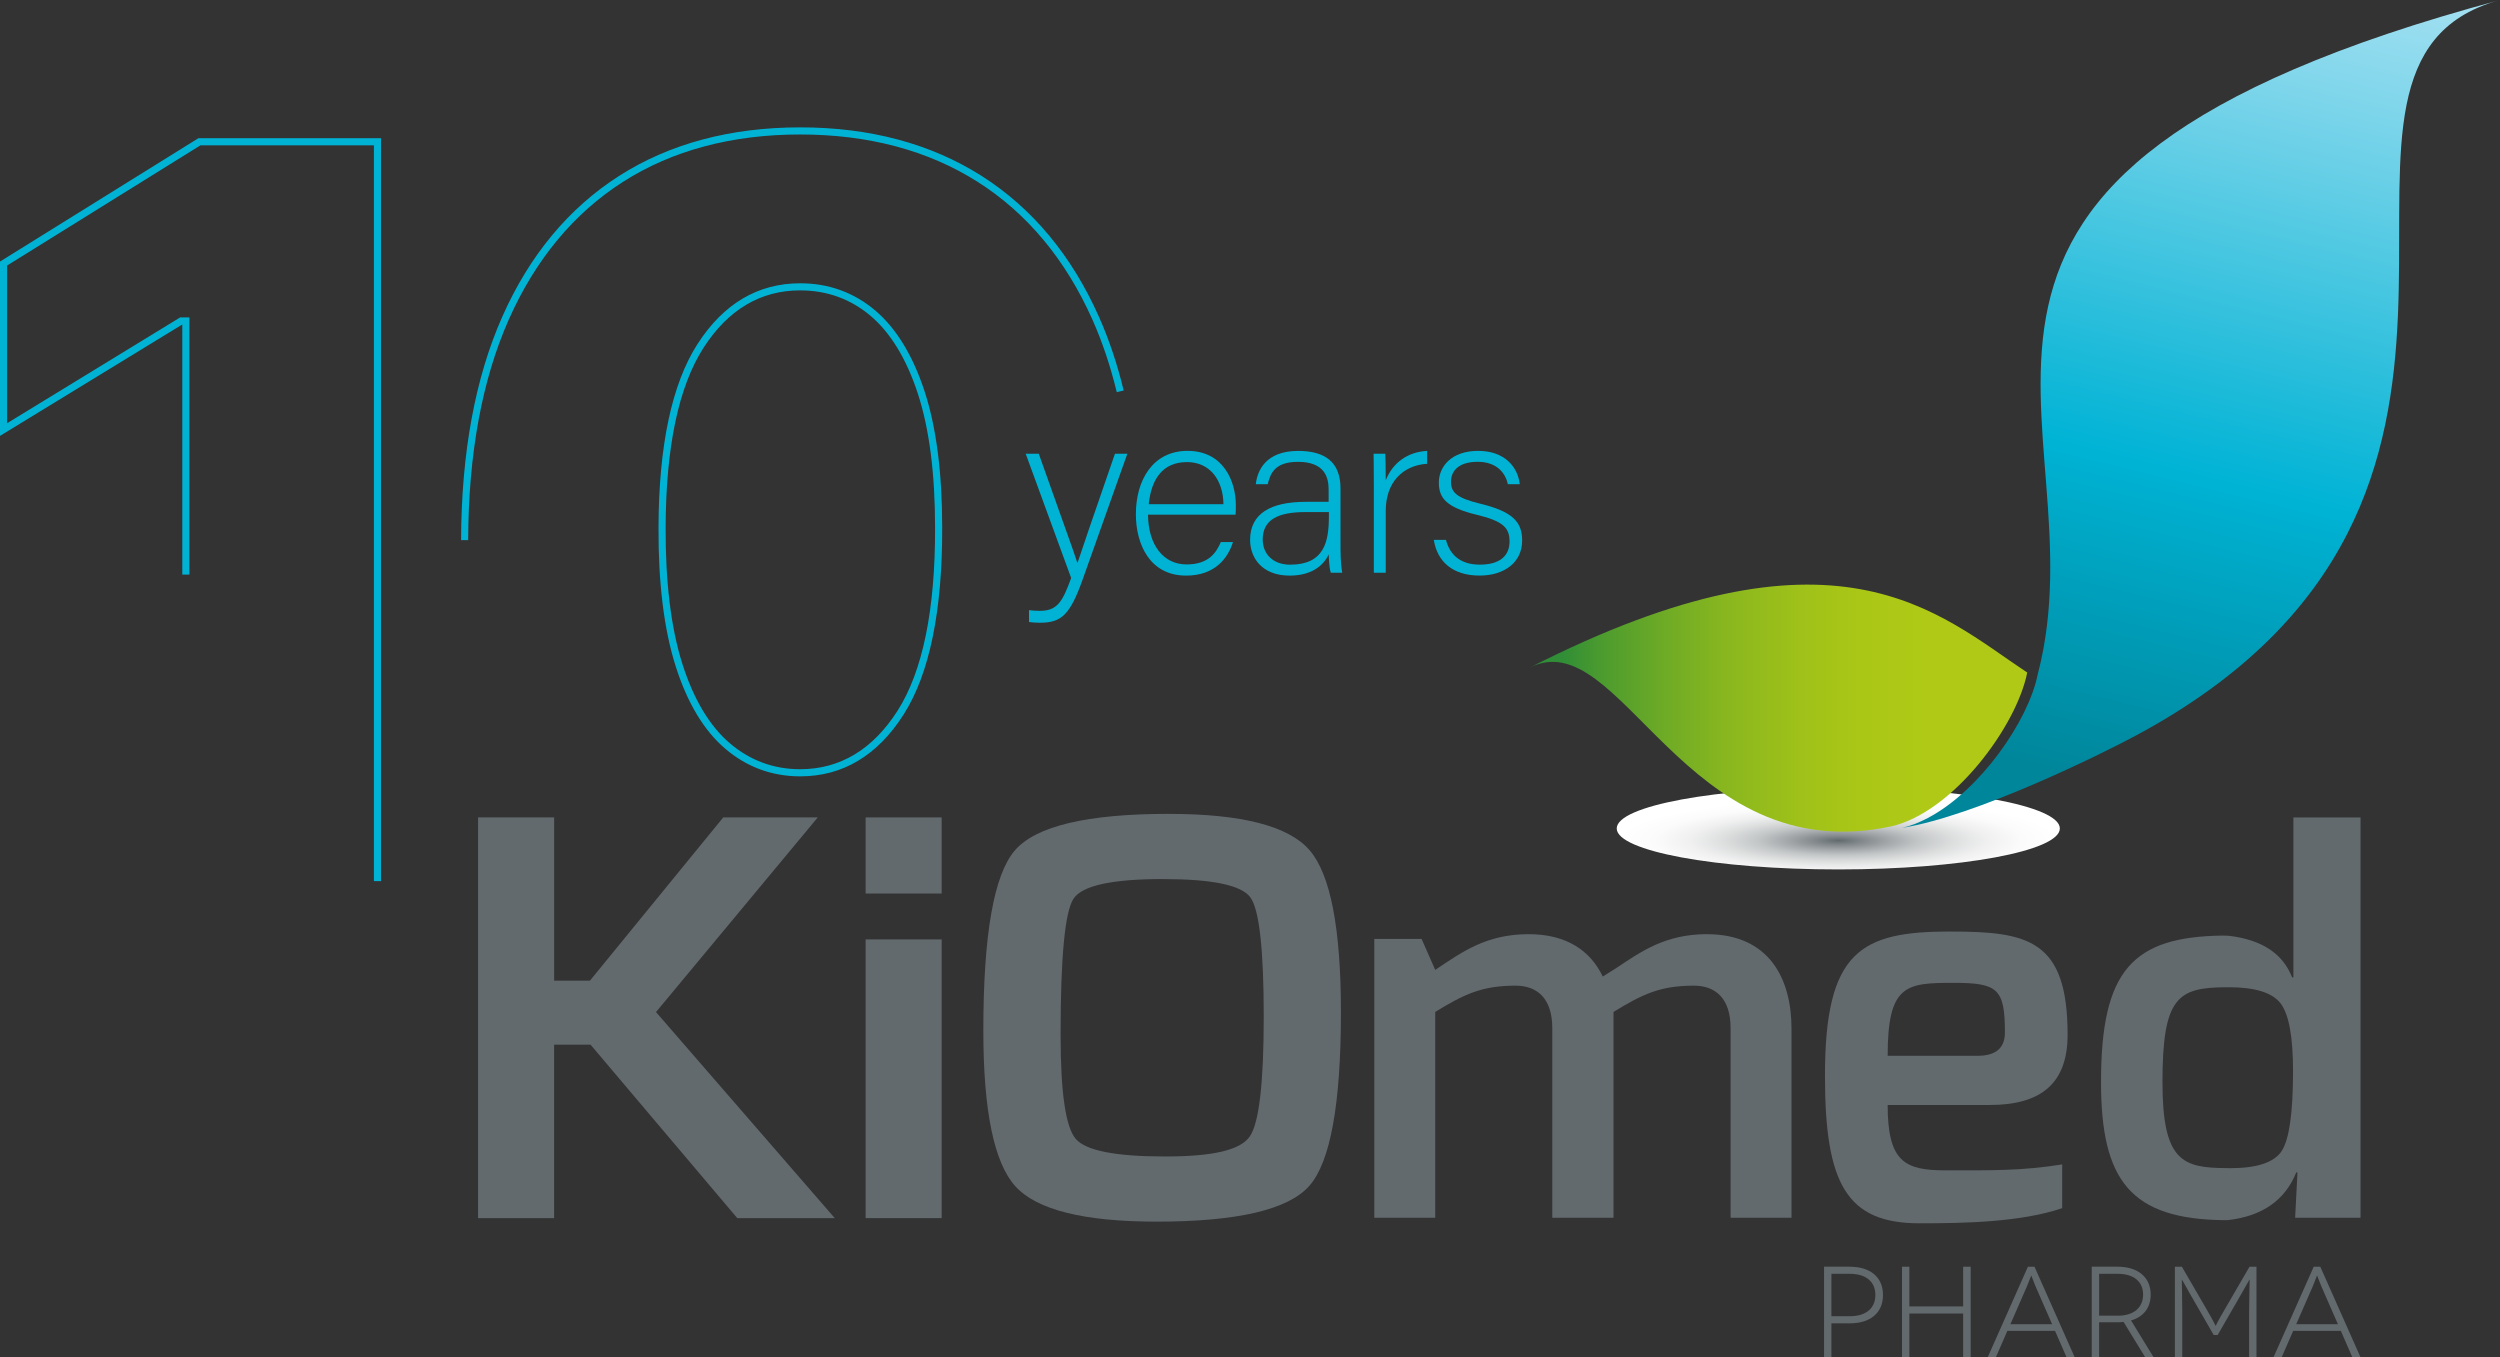 <?xml version="1.0" encoding="UTF-8"?><svg xmlns="http://www.w3.org/2000/svg" xmlns:xlink="http://www.w3.org/1999/xlink" viewBox="0 0 702.3 381.26"><rect x="0" y="0" width="702.3" height="381.26" fill="#333333" stroke="none"/><defs><style>.cls-1{fill:#00b3d4;}.cls-2{isolation:isolate;}.cls-3{fill:url(#Dégradé_OMBRE);mix-blend-mode:multiply;}.cls-4{fill:#626a6e;}.cls-5{fill:url(#Dégradé_VERT_3);}.cls-6{fill:url(#Dégradé_BLEU_2);}</style><radialGradient id="Dégradé_OMBRE" cx="-215" cy="-1139.36" fx="-215" fy="-1139.36" r="20.82" gradientTransform="translate(1159.32 862.78) scale(2.99 .55)" gradientUnits="userSpaceOnUse"><stop offset="0" stop-color="#626a6e"/><stop offset=".07" stop-color="#787f82"/><stop offset=".22" stop-color="#a1a5a8"/><stop offset=".36" stop-color="#c3c6c7"/><stop offset=".52" stop-color="#dddfdf"/><stop offset=".67" stop-color="#f0f0f1"/><stop offset=".83" stop-color="#fbfbfb"/><stop offset="1" stop-color="#fff"/></radialGradient><linearGradient id="Dégradé_VERT_3" x1="661.22" y1="165.45" x2="862.98" y2="177.76" gradientTransform="translate(-243.41 74.07) rotate(-3.49)" gradientUnits="userSpaceOnUse"><stop offset=".06" stop-color="#308e36"/><stop offset=".12" stop-color="#4e9c2e"/><stop offset=".21" stop-color="#71ac25"/><stop offset=".3" stop-color="#8cb81e"/><stop offset=".39" stop-color="#9fc119"/><stop offset=".48" stop-color="#abc716"/><stop offset=".57" stop-color="#afc916"/></linearGradient><linearGradient id="Dégradé_BLEU_2" x1="825.66" y1="197.04" x2="915.06" y2="-89.78" gradientTransform="translate(-243.41 74.07) rotate(-3.49)" gradientUnits="userSpaceOnUse"><stop offset="0" stop-color="#00869b"/><stop offset=".27" stop-color="#00aece"/><stop offset=".3" stop-color="#00b3d5"/><stop offset=".36" stop-color="#14b8d8"/><stop offset=".68" stop-color="#80d6eb"/><stop offset=".9" stop-color="#c3e9f7"/><stop offset="1" stop-color="#def1fc"/></linearGradient></defs><g class="cls-2"><g id="Calque_3"><path class="cls-3" d="M578.65,232.73c0,6.36-27.87,11.51-62.24,11.51s-62.24-5.15-62.24-11.51,27.87-11.51,62.24-11.51,62.24,5.15,62.24,11.51Z"/><path class="cls-5" d="M569.49,188.93c-25.18-16.7-53.62-45.35-139.83-1.35,25.74-13.14,43.2,57.08,101.69,44.55,17.32-4,35.13-28.06,38.14-43.2Z"/><path class="cls-6" d="M572.45,189.38c-2.58,13.03-16.14,32.65-30.9,40.42-2.39,1.26-4.82,2.22-7.24,2.78,20.82-3.35,55.84-20.65,65.71-25.95,123.29-66.19,40.99-180.42,96.02-204.45,1.94-.85,4.02-1.58,6.26-2.18-184.45,49.61-110.81,116.91-129.85,189.38Z"/><path class="cls-4" d="M519.64,355.85c5.85,0,9.33,2.98,9.33,7.95s-3.49,7.95-9.33,7.95h-5.16v9.51h-2.07v-25.42h7.23ZM519.64,369.75c4.65,0,7.19-2.29,7.19-5.96,0-3.88-2.8-5.95-7.19-5.95h-5.16v11.91h5.16Z"/><path class="cls-4" d="M553.6,355.85v25.42h-2.11v-12.27h-15.11v12.27h-2.07v-25.42h2.07v11.15h15.11v-11.15h2.11Z"/><path class="cls-4" d="M577.31,373.86h-13.4l-3.23,7.41h-2.29l11.29-25.42h1.85l11.29,25.42h-2.29l-3.23-7.41ZM576.48,372l-4.68-10.71c-.54-1.31-1.13-2.94-1.16-2.94h-.04s-.62,1.63-1.16,2.94l-4.68,10.71h11.73Z"/><path class="cls-4" d="M602.62,381.26l-6.07-9.91c-.54.07-1.12.11-1.71.11h-5.16v9.8h-2.07v-25.42h7.23c5.81,0,9.33,3.01,9.33,7.84,0,3.7-2.03,6.25-5.52,7.26l6.32,10.31h-2.36ZM594.96,369.61c4.61,0,7.08-2.43,7.08-5.92,0-3.74-2.72-5.85-7.08-5.85h-5.27v11.76h5.27Z"/><path class="cls-4" d="M633.89,355.85v25.42h-2.07v-12.89c0-3.34.18-8.93.14-8.93h-.04s-1.13,1.96-2.18,3.85l-6.75,11.73h-1.12l-6.75-11.73c-1.05-1.89-2.14-3.85-2.18-3.85h-.04s.14,5.59.14,8.93v12.89h-2.07v-25.42h1.96l6.72,11.58c2.29,3.89,2.72,5.01,2.76,5.01h.04s.47-1.13,2.76-5.01l6.72-11.58h1.96Z"/><path class="cls-4" d="M657.6,373.86h-13.4l-3.23,7.41h-2.29l11.29-25.42h1.85l11.29,25.42h-2.29l-3.23-7.41ZM656.77,372l-4.68-10.71c-.54-1.31-1.13-2.94-1.16-2.94h-.04s-.62,1.63-1.16,2.94l-4.68,10.71h11.73Z"/><path class="cls-4" d="M547.89,261.69c21.86,0,32.94,2.28,32.94,28.99,0,13.51-7.29,19.73-21.86,19.73h-28.69c0,16.09,4.86,18.37,16.39,18.37,12.9,0,21.25.15,32.64-1.67v12.29c-11.69,3.95-27.47,4.25-40.07,4.25-20.49,0-26.57-11.08-26.57-41.44,0-35.06,10.02-40.53,35.22-40.53ZM555.48,296.6c5.31,0,7.74-2.28,7.74-6.53,0-12.3-1.97-13.97-14.42-13.97-13.36,0-18.52.46-18.52,20.49h25.2Z"/><path class="cls-4" d="M644.26,229.64v44.9l-.33.08c-2.65-6.75-8.46-10.6-17.79-11.74,0,0-.96-.06-1.67-.06-25.36.34-34.25,9.64-34.25,41.19,0,27.75,8.4,38.45,34.58,38.76.34,0,1.08-.02,1.08-.02,9.59-1.1,16.03-5.53,19.2-13.43l.33.08-.66,12.69h18.37v-112.45h-18.87ZM641,323.31c-2.11,3.24-6.96,4.86-14.54,4.86-.3,0-.56-.02-.85-.03,0,0,0,0,0,0-12.42-.03-18.13-1.81-18.13-24.13,0-23.77,4.28-26.56,17.56-26.67,0,0,0,.02,0,.02.36-.01.71-.03,1.08-.03,7.36,0,12.21,1.51,14.54,4.53,2.33,3.02,3.5,9.36,3.5,19.03,0,11.7-1.06,19.17-3.17,22.41Z"/><path class="cls-4" d="M479.54,262.43c-11.61,0-18.34,4.73-25.62,9.6-1.5.91-2.67,1.66-3.67,2.3-3.39-7.07-9.95-11.9-20.81-11.9-11.95,0-18.73,5.02-26.26,10.03l-3.83-8.7h-13.28v78.33h17.11v-57.82c7.97-4.87,12.98-7.38,22.57-7.38,6.05,0,10.32,3.54,10.32,11.95v53.25h17.2v-57.82c7.97-4.87,12.98-7.38,22.57-7.38,6.05,0,10.32,3.54,10.32,11.95v53.25h17.11v-53.1c0-14.16-6.34-26.55-23.75-26.55Z"/><path class="cls-4" d="M155.67,229.63v45.85h10.06l37.44-45.85h26.55l-45.44,54.68,50.22,57.89h-27.38l-41.23-48.74h-10.23v48.74h-21.36v-112.57h21.36Z"/><rect class="cls-4" x="243.17" y="229.63" width="21.36" height="21.38"/><rect class="cls-4" x="243.17" y="263.9" width="21.36" height="78.29"/><path class="cls-4" d="M328.37,228.64c20.45,0,33.62,3.39,39.5,10.18,5.88,6.79,8.82,21.98,8.82,45.56,0,25.78-2.96,42.03-8.87,48.74-5.91,6.71-20.22,10.06-42.92,10.06-20.45,0-33.67-3.31-39.67-9.94-5.99-6.62-8.99-21.21-8.99-43.75,0-26.83,2.94-43.68,8.82-50.55,5.88-6.87,20.31-10.31,43.3-10.31ZM326.72,246.94c-14.35,0-22.73,1.84-25.15,5.53-2.42,3.68-3.63,16.44-3.63,38.27,0,16.16,1.42,25.89,4.25,29.19,2.83,3.3,11.17,4.95,25.03,4.95s21.19-1.86,23.83-5.57c2.64-3.71,3.96-14.97,3.96-33.77s-1.25-30-3.75-33.44c-2.5-3.44-10.68-5.15-24.53-5.15Z"/><path class="cls-1" d="M291.81,127.47c6.75,19.12,9.7,27.01,10.83,30.62h.07c1.34-4.08,4.01-11.83,10.5-30.62h3.48l-12.57,35.37c-3.54,9.9-5.95,12.1-11.97,12.1-1.2,0-2.01-.07-3.08-.2v-3.34c1,.13,1.94.2,3.01.2,4.81,0,6.35-2.34,8.83-9.23l-12.77-34.9h3.68Z"/><path class="cls-1" d="M322.5,144.59c.07,8.63,4.41,13.97,10.83,13.97s8.42-3.54,9.63-6.29h3.41c-1.4,4.41-4.95,9.43-13.17,9.43-10.16,0-14.11-8.76-14.11-17.25,0-9.56,4.75-17.79,14.51-17.79,10.3,0,13.57,8.89,13.57,15.18,0,.94,0,1.87-.07,2.74h-24.61ZM343.69,141.64c-.07-6.62-3.68-11.83-10.23-11.83-6.89,0-10.03,4.81-10.76,11.83h21Z"/><path class="cls-1" d="M376.59,154.55c0,2.94.27,5.28.47,6.35h-3.21c-.27-.8-.47-2.27-.6-5.15-1.14,2.47-4.08,5.95-10.97,5.95-7.76,0-11.1-5.01-11.1-10.03,0-7.35,5.68-10.7,15.71-10.7h6.35v-3.41c0-3.34-1-7.82-8.63-7.82-6.75,0-7.76,3.54-8.49,6.29h-3.34c.4-3.68,2.67-9.36,11.9-9.36,7.62,0,11.9,3.21,11.9,10.56v17.32ZM373.31,143.85h-6.55c-7.42,0-12.04,1.94-12.04,7.69,0,4.21,3.01,7.09,7.69,7.09,9.56,0,10.9-6.35,10.9-13.57v-1.2Z"/><path class="cls-1" d="M385.94,136.56c0-5.62-.07-8.02-.07-9.09h3.28c.07,1.07.13,3.21.13,7.49,1.94-5.01,6.22-8.02,11.63-8.29v3.61c-6.95.47-11.63,5.28-11.63,13.24v17.38h-3.34v-24.34Z"/><path class="cls-1" d="M406.2,151.67c1.14,4.35,4.21,6.95,9.5,6.95,5.95,0,8.36-2.74,8.36-6.49s-1.61-5.68-9.09-7.49c-8.63-2.07-10.77-4.68-10.77-9.09s3.48-8.89,11.03-8.89,11.17,4.61,11.7,9.36h-3.34c-.6-2.81-2.81-6.29-8.49-6.29s-7.49,2.88-7.49,5.55c0,3.08,1.61,4.61,8.22,6.22,9.43,2.27,11.77,5.35,11.77,10.36,0,6.08-4.95,9.83-11.97,9.83-7.62,0-11.9-4.01-12.84-10.03h3.41Z"/><polygon class="cls-1" points="107.04 247.52 105.04 247.52 105.04 40.82 56.31 40.82 2 74.59 2 118.89 50.62 89.16 53.21 89.16 53.21 161.41 51.21 161.41 51.21 91.16 51.19 91.16 0 122.45 0 73.48 55.74 38.82 107.04 38.82 107.04 247.52"/><path class="cls-1" d="M224.78,218.09c-7.91,0-14.98-2.6-21.02-7.74-6-5.1-10.71-12.94-13.98-23.28-3.25-10.26-4.86-23.35-4.79-38.91.07-22.99,3.75-40.32,10.95-51.51,7.28-11.33,16.98-17.07,28.84-17.07,7.98,0,15.05,2.55,21.02,7.58,5.93,5,10.62,12.66,13.93,22.76,3.29,10.03,4.95,22.89,4.95,38.24.07,23.47-3.57,41.15-10.83,52.55-7.35,11.54-17.13,17.38-29.06,17.38ZM224.78,81.57c-11.13,0-20.27,5.43-27.16,16.15-6.98,10.86-10.56,27.83-10.63,50.44-.07,15.35,1.51,28.24,4.69,38.3,3.16,9.98,7.66,17.5,13.37,22.36,5.67,4.82,12.31,7.27,19.73,7.27,11.2,0,20.42-5.54,27.38-16.46,7.05-11.06,10.59-28.38,10.52-51.47,0-15.14-1.63-27.8-4.85-37.62-3.19-9.74-7.67-17.09-13.31-21.85-5.6-4.72-12.24-7.11-19.73-7.11ZM131.53,151.73h-2c.07-24.51,3.97-45.63,11.58-62.79,7.63-17.21,18.68-30.51,32.85-39.55,14.16-9.03,31.25-13.61,50.82-13.61s36.7,4.58,50.93,13.61c14.23,9.04,25.34,22.36,33.01,39.61,2.83,6.37,5.17,13.33,6.94,20.7l-1.94.47c-1.75-7.25-4.04-14.1-6.83-20.36-7.51-16.88-18.36-29.91-32.26-38.73-13.9-8.83-30.68-13.3-49.86-13.3s-35.92,4.47-49.75,13.3c-13.82,8.82-24.62,21.84-32.09,38.68-7.5,16.9-11.34,37.75-11.41,61.98Z"/></g></g></svg>